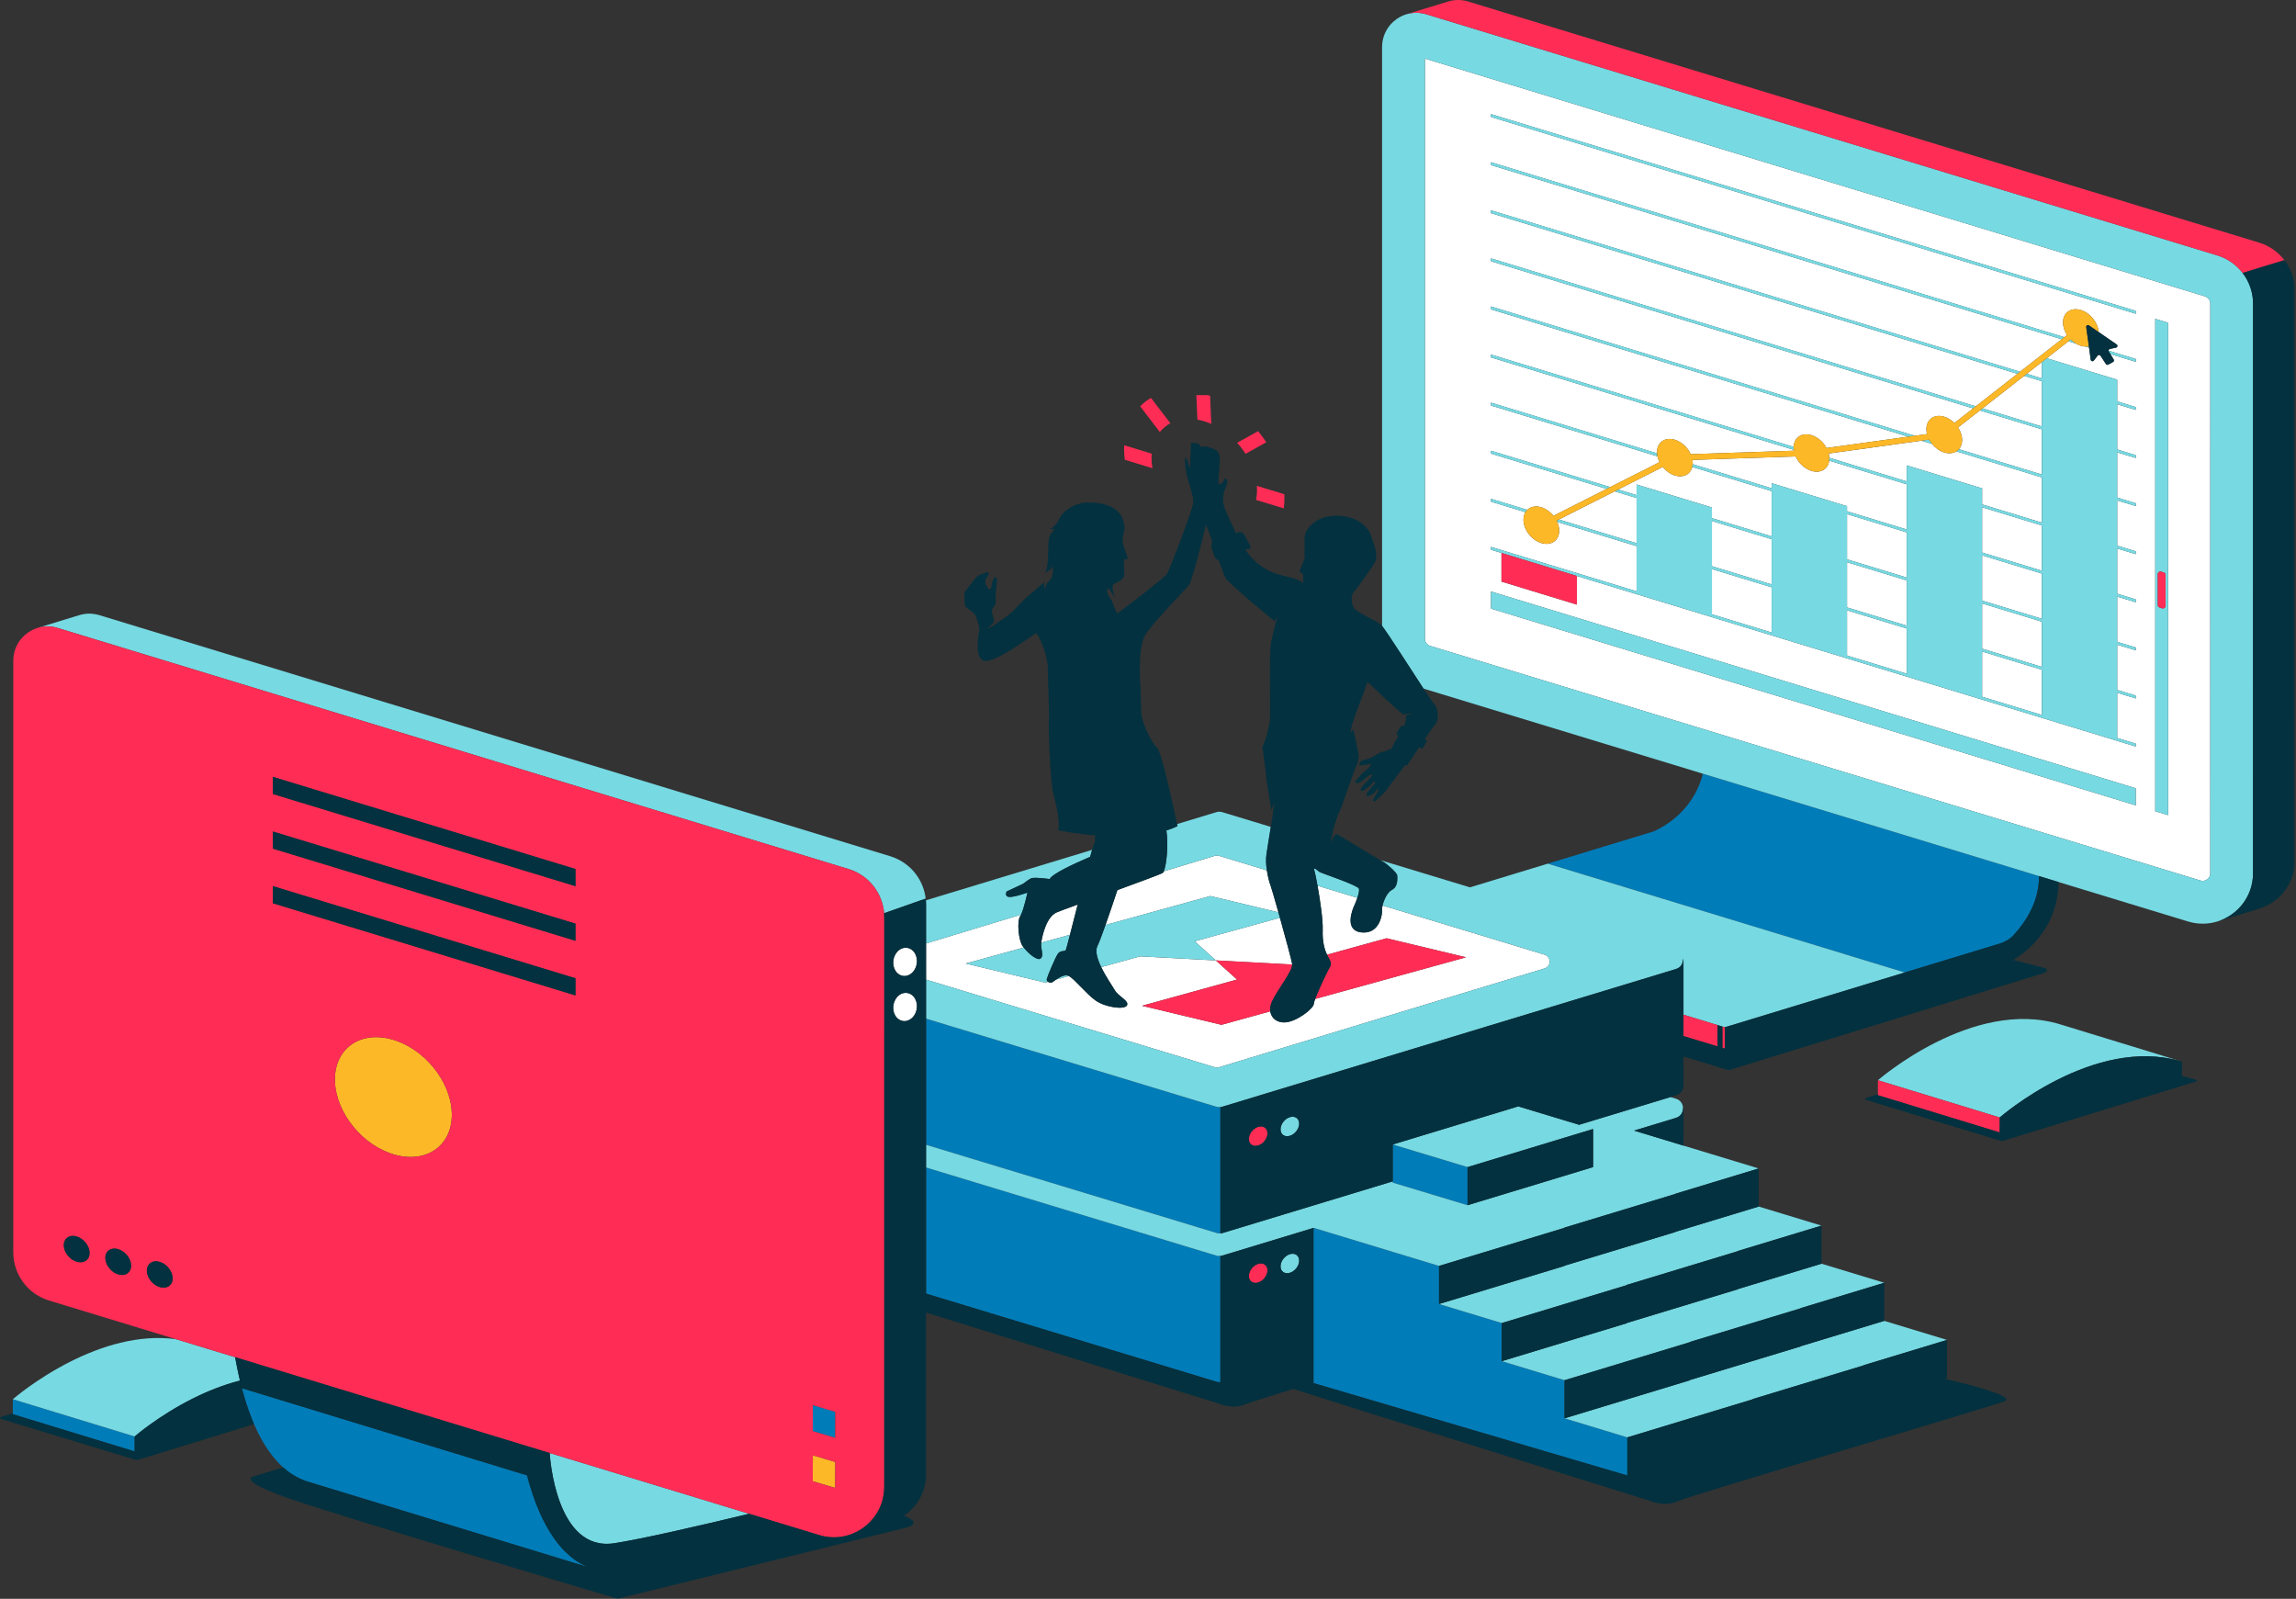 <svg height="720" viewBox="0 0 1034 720" width="1034" xmlns="http://www.w3.org/2000/svg" xmlns:xlink="http://www.w3.org/1999/xlink"><rect x="0" y="0" width="1034" height="720" fill="#333333" stroke="none"/><mask id="a" fill="#fff"><path d="m.793.183h34.695v297.754h-34.695z" fill="#fff" fill-rule="evenodd"/></mask><mask id="b" fill="#fff"><path d="m0 .69h903.767v315.309h-903.767z" fill="#fff" fill-rule="evenodd"/></mask><g fill="none" fill-rule="evenodd" transform="translate(0 -1)"><path d="m758.147 457.945 15.378 4.687z" fill="#007cb9"/><g transform="translate(0 .966)"><path d="m766.455 350.12c-.154.518-.346.992-.518 1.49-.249.723-.489 1.457-.772 2.14-.208.503-.445.968-.67 1.449-.291.624-.573 1.255-.889 1.845-.251.471-.525.906-.79 1.355-.323.546-.64 1.098-.982 1.613-.283.429-.581.828-.875 1.235-.348.483-.693.968-1.053 1.421-.307.386-.621.746-.932 1.111-.364.424-.725.845-1.094 1.24-.32.343-.642.664-.964.986-.232.232-.462.49-.694.711-.14.132-.277.239-.414.368-.323.298-.643.578-.964.856-.368.321-.732.634-1.095.927-.315.256-.627.498-.937.734-.357.273-.707.536-1.053.784-.3.214-.592.418-.88.613-.338.228-.662.443-.982.647-.275.174-.545.344-.805.502-.305.184-.591.353-.874.514-.239.136-.476.271-.697.391-.268.146-.509.273-.747.396-.194.099-.39.2-.564.285-.217.107-.4.194-.58.278-.141.065-.291.136-.408.188-.162.071-.27.119-.383.166-.077.032-.179.076-.231.097-.008.004-.03.013-.038.016-.012.005-.023.009-.035.014-.029.011-.059.022-.086.031-.039.014-.079.027-.123.04l-2.075.632-21.564 6.568-23.637 7.2 80.392 24.502 80.391 24.501 23.193-7.064 19.893-6.059.055-.017c.347-.11 1.121-.379 2.086-.873.969-.496 2.119-1.218 3.2-2.215.138-.147.258-.291.394-.438 8.163-8.799 10.881-17.15 11.468-23.373.115-1.221.133-2.328.115-3.371l-151.365-46.106c-.136.56-.257 1.135-.417 1.67" fill="#007cb9"/><path d="m547.801 565.479-130.754-39.689-.002 56.794 130.925 39.741c.326.098.66.135.996.148.21.008.422.013.634-.002v-56.87c-.604.066-1.213.056-1.799-.122" fill="#007cb9"/><path d="m547.801 498.447-130.752-39.688-.002 56.793 130.923 39.741c.326.098.66.135.996.148.21.007.422.013.634-.002v-56.87c-.604.066-1.213.056-1.799-.122" fill="#007cb9"/><path d="m641.616 537.753.052-.016-.181-.055v.11z" fill="#007cb9"/><path d="m704.591 638.749v-17.158-.001l-28.265-8.579h-.001v-17.158-.001l-28.264-8.58-.001.001v-17.158-.001l-56.529-17.159v.044 17.115 39.783 6.285 6.695l141.326 41.61v-17.158-.001z" fill="#007cb9"/><path d="m642.952 537.347 17.961 5.425v-17.157-.001l-33.705-10.181v16.602.557l15.563 4.7z" fill="#007cb9"/><path d="m5.782 630.153v3.369 2.968.4l27.428 8.385 27.428 8.384v-3.368-.055-1.656-1.657l-27.428-8.385z" fill="#007cb9"/><path d="m236.279 660.114c-.152-.655-.303-1.316-.45-1.989-.013-.056-.026-.109-.038-.165.186.847.374 1.682.567 2.502-.027-.114-.052-.234-.079-.348" fill="#007cb9"/><path d="m234.462 651.265c.108.6.219 1.191.33 1.78-.14-.74-.28-1.481-.415-2.239.027.155.057.304.085.459" fill="#007cb9"/><path d="m234.894 653.596c-.035-.181-.068-.369-.103-.551.053.276.103.562.156.835-.019-.093-.035-.191-.053-.284" fill="#007cb9"/><path d="m235.562 656.888c-.16-.75-.316-1.512-.47-2.286.015.078.032.153.047.23.139.694.28 1.38.423 2.056" fill="#007cb9"/><path d="m263.909 705.355c-1.336-.595-2.722-1.343-4.135-2.278-.039-.026-.079-.053-.118-.079-.302-.202-.604-.413-.908-.631-.061-.044-.121-.088-.182-.133-.293-.214-.586-.437-.881-.668-.058-.046-.116-.09-.174-.137-.327-.26-.654-.529-.982-.811-.02-.017-.04-.034-.06-.051-.712-.613-1.426-1.279-2.14-2.001-.058-.058-.115-.119-.172-.178-.286-.293-.572-.594-.858-.904-.094-.103-.188-.208-.282-.312-.252-.28-.504-.567-.756-.862l-.041-.047c-.091-.106-.181-.214-.271-.322-.25-.299-.499-.607-.748-.921-.098-.123-.196-.243-.293-.369-.284-.364-.566-.741-.848-1.126-.059-.081-.118-.157-.177-.238-.348-.481-.694-.975-1.038-1.488-.031-.046-.061-.094-.092-.14-.303-.453-.605-.919-.905-1.398-.101-.161-.202-.329-.303-.494-.23-.375-.46-.756-.689-1.147-.117-.201-.233-.405-.35-.609-.214-.375-.427-.757-.639-1.146-.118-.218-.236-.436-.354-.658-.216-.407-.431-.824-.644-1.246-.108-.212-.216-.422-.323-.638-.251-.509-.5-1.031-.747-1.561-.067-.141-.133-.276-.199-.419-.312-.677-.621-1.373-.926-2.087-.076-.176-.149-.36-.224-.539-.228-.542-.455-1.09-.679-1.653-.107-.27-.213-.547-.319-.821-.191-.492-.381-.99-.569-1.498-.112-.304-.223-.612-.334-.921-.182-.505-.362-1.019-.54-1.54-.108-.316-.216-.632-.323-.953-.185-.557-.367-1.126-.548-1.7-.095-.298-.19-.591-.284-.895-.23-.749-.457-1.516-.68-2.295-.04-.137-.081-.269-.12-.407-.241-.849-.477-1.723-.709-2.608l-128.42-39.261c.036.136.07.279.106.415.089.334.18.659.27.988.185.674.372 1.339.562 1.993.098.337.196.674.296 1.006.201.675.406 1.335.613 1.986.083.261.165.529.249.787.288.887.581 1.754.878 2.598.061.173.123.338.185.509.241.674.484 1.336.73 1.983.107.28.215.553.323.828.21.537.421 1.066.635 1.584.111.269.222.539.334.803.237.561.477 1.108.718 1.647.084.187.166.38.251.564.323.708.649 1.398.979 2.068.078.16.158.311.237.468.257.515.516 1.021.777 1.512.112.213.226.422.34.631.236.435.474.862.713 1.28.111.195.222.39.334.581.284.484.569.956.856 1.417.061.098.121.2.182.297.354.561.709 1.102 1.066 1.628.074.11.149.213.224.321.283.411.568.814.854 1.203.103.142.207.28.31.418.273.364.546.719.819 1.064.091.115.182.231.273.343.736.913 1.476 1.761 2.217 2.544.049.052.098.101.147.152.323.339.647.666.97.982.072.07.145.14.217.209.326.313.651.616.976.906.043.038.085.078.127.115 1.153 1.021 2.3 1.903 3.429 2.665.018.012.037.025.055.037 2.678 1.798 5.259 2.919 7.599 3.597l.004.006.002.004 126.129 38.472c-.33-.131-.664-.271-1.001-.421z" fill="#007cb9"/><path d="m108.245 622.508c.032.133.067.26.1.393.187.761.379 1.502.573 2.237-.307-1.167-.606-2.369-.898-3.598.076.32.148.653.225.968" fill="#007cb9"/><path d="m108.924 625.165c-.002-.009-.004-.018-.007-.026.003.008.005.018.007.026" fill="#007cb9"/><path d="m105.893 611.216c.032.181.064.359.097.539-.032-.178-.063-.359-.095-.538z" fill="#007cb9"/><path d="m106.781 615.898c.007.035.015.069.022.104-.075-.371-.151-.742-.225-1.119.067.342.135.678.203 1.015" fill="#007cb9"/><path d="m107.284 618.299c.073.334.143.674.217 1.004.064.288.131.561.196.846-.15-.657-.298-1.321-.443-1.995.01.047.02.097.03.145" fill="#007cb9"/><path d="m376.169 635.83h-.001l-10.103-3.004-.038 11.688 10.104 3.004z" fill="#007cb9"/><path d="m758.147 456.979 15.378 4.687z" fill="#fff"/><path d="m831.799 295.233 26.901 8.209v-20.358l-26.901-8.208z" fill="#fff"/><path d="m702.044 233.985 34.979 10.674v-20.358l-9.875-3.013z" fill="#fff"/><path d="m919.538 170.428v-7.354l-6.771 5.288z" fill="#fff"/><path d="m892.636 313.798 26.901 8.208v-20.357l-26.901-8.209z" fill="#fff"/><path d="m770.96 271.673v4.996l26.901 8.209v-20.358l-26.901-8.209z" fill="#fff"/><path d="m868.812 197.995-.591.082.763.232c-.06-.104-.115-.209-.172-.314" fill="#fff"/><path d="m754.274 214.157c-2.113-.646-4.03-2.053-5.465-3.824l-20.061 10.146 8.276 2.525v-4.79l33.937 10.354v4.792l26.901 8.209v-20.357l-35.751-10.909c-.816 3.328-4.011 5.023-7.837 3.854" fill="#fff"/><path d="m831.799 273.579 26.901 8.209v-20.357l-26.901-8.209z" fill="#fff"/><path d="m892.636 248.836 26.901 8.209v-20.358l-26.901-8.208z" fill="#fff"/><path d="m831.799 251.925 26.901 8.208v-20.357l-26.901-8.209z" fill="#fff"/><path d="m815.796 212.084c-3.1-.948-5.786-3.524-7.129-6.504l-46.475 1.567c.079.475.128.951.128 1.425 0 .168-.015.328-.025.491l35.567 10.853v-2.291l33.937 10.354v2.292l26.901 8.209v-20.357l-34.925-10.658c-.488 3.828-3.871 5.875-7.979 4.619" fill="#fff"/><path d="m875.59 203.789c-2.118-.648-4.04-2.061-5.477-3.838l-4.813-1.469-41.754 5.788c.161.635.256 1.276.28 1.915l34.874 10.641v-7.218l33.937 10.354v7.22l26.901 8.209v-20.358l-38.464-11.737c-1.438.902-3.362 1.141-5.484.493" fill="#fff"/><path d="m892.636 270.49 26.901 8.209v-20.358l-26.901-8.208z" fill="#fff"/><path d="m892.828 183.932 26.71 8.15v-20.358l-7.965-2.43z" fill="#fff"/><path d="m881.807 192.538c1.142 1.738 1.828 3.726 1.828 5.665 0 1.702-.532 3.116-1.434 4.14l37.336 11.394v-20.358l-27.903-8.515z" fill="#fff"/><path d="m770.96 255.015 26.901 8.208v-20.357l-26.901-8.208z" fill="#fff"/><path d="m892.636 292.144 26.901 8.209v-20.358l-26.901-8.209z" fill="#fff"/><path d="m976.405 367.118-5.795-1.75v-221.76l5.795 1.751zm-14.558-225.791-290.377-88.608v-1.297l290.377 88.608v.001zm0 21.654-11.427-3.487 1.483 2.442c.234.387.099.893-.299 1.11l-2.159 1.18c-.364.199-.821.084-1.048-.264l-2.428-3.731c-.298-.459-.96-.486-1.294-.054l-1.714 2.209c-.432.557-1.321.321-1.415-.377-.185-1.366-.452-3.34-.74-5.449l-1.485-.453c-.703-.014-1.442-.126-2.209-.361-.764-.233-1.499-.571-2.199-.984l-3.402-1.038-9.758 7.62 31.722 9.678v9.762l8.372 2.555v1.296l-8.372-2.555v20.358l8.372 2.555v1.296l-8.372-2.555v20.358l8.372 2.555v1.297l-8.372-2.555v20.357l8.372 2.555v.001 1.295l-8.372-2.554v20.358l8.372 2.554v1.297l-8.372-2.555v20.358l8.372 2.554v.001 1.296l-8.372-2.555v20.358l8.372 2.555v1.296l-8.372-2.555v20.358l8.372 2.555v1.296l-251.725-76.813v12.892l-33.937-10.355v-12.892l-4.715-1.439v-1.298l65.553 20.004v-4.994-15.363l-35.731-10.903c.564 1.272.888 2.613.888 3.934 0 4.443-3.602 6.944-8.046 5.586-4.443-1.358-8.045-6.062-8.045-10.506 0-1.317.322-2.458.883-3.384l-15.502-4.731v-1.296l16.331 4.983c1.473-1.43 3.759-1.944 6.333-1.158 2.113.646 4.03 2.053 5.465 3.824l23.953-12.114-52.082-15.893v-1.297l53.681 16.381 22.23-11.243c-.429-.844-.751-1.725-.943-2.619l-74.968-22.876v-1.297l74.784 22.82c-.011-.172-.026-.344-.026-.515 0-4.444 3.602-6.945 8.046-5.586 3.099.948 5.785 3.524 7.129 6.504l46.475-1.567c-.023-.135-.043-.271-.06-.407l-136.348-41.606v-1.297l136.295 41.59c.159-4.255 3.688-6.618 8.031-5.291 2.849.872 5.347 3.121 6.776 5.793l36.812-5.107-187.914-57.342v-1.297l190.836 58.233 5.533-.767c-.187-.738-.295-1.483-.295-2.222 0-4.443 3.602-6.944 8.046-5.586 1.698.52 3.272 1.53 4.57 2.825l8.434-6.586-217.124-66.255v-1.296l218.318 66.619 18.745-14.637-237.063-72.339v-1.298l238.257 72.704 18.745-14.638-257.002-78.423v-1.297l258.196 78.788 1.228-.959c-1.142-1.738-1.828-3.726-1.828-5.664 0-4.444 3.602-6.945 8.046-5.586 4.248 1.298 7.719 5.655 8.017 9.919l8.102 5.564c.575.395.399 1.286-.283 1.433l-2.714.583c-.391.084-.631.433-.622.797l12.235 3.733v.001zm0 199.737-290.377-88.608v-7.707l290.377 88.608v.001zm31.121-229.222-351.272-107.077v261.22c0 1.516.974 2.831 2.423 3.272l346.846 105.65c.361.11.7.163 1.036.163 1.417 0 3.381-1.193 3.381-3.435l.009-256.521c0-1.515-.973-2.83-2.423-3.272z" fill="#fff"/><path d="m575.726 410.89c-1.77-6.289-3.303-11.566-3.599-12.284-.419-1.017-1.156-3.646-1.6-6.623l-21.559-6.544c-.612-.186-1.265-.186-1.877 0l-22.972 6.972c-.152.352-.306.591-.459.699-.767.536-10.162 4.009-20.447 7.76-1.783 5.358-3.703 11.038-5.347 15.695l47.178-13.024z" fill="#fff"/><path d="m485.336 407.375c-4.61 1.684-8.123 2.982-9.322 3.479-4.764 1.971-6.572 10.35-7.065 13.472-.012.077-.017.152-.027.229l12.931-3.57c.961-3.717 2.192-8.559 3.483-13.61" fill="#fff"/><path d="m548.379 480.735c.197-.022.396-.029.586-.087l146.648-44.514c1.644-.499 2.373-1.978 2.249-3.385-.107-1.21-.836-2.368-2.249-2.797l-72.979-22.152c-.179.793-.261 1.494-.222 1.993.159 2.078-1.119 11.026-9.322 10.121-8.203-.906-3.675-11.079-3.143-12.198.253-.531.841-1.903 1.333-3.362l-17.933-5.444c1.149 6.393 2.499 15.484 2.324 19.939-.214 5.487.986 9.108 1.935 11.119l26.836-7.408 35.791 8.572-67.938 18.754c-.376 1.025-.608 1.81-.619 2.202-.053 2.077-7.723 8.096-12.943 8.362-3.669.188-6.25-1.919-6.67-4.979l-21.97 6.065-35.791-8.572 42.789-11.812-9.524-8.613 34.083 1.833.277-.076c-.003-.033.006-.075.002-.106-.236-1.622-2.984-11.788-5.517-20.854l-38.368 10.591 9.523 8.613-34.085-1.832-17.549 4.844c2.115 4.385 5.139 8.675 6.04 10.297 1.643 2.957 6.572 4.764 5.586 6.901-.986 2.135-9.693.985-14.129-2.137-4.292-3.02-9.499-9.714-12.065-11.04l-5.739 1.585c-.822.561-1.468 1.073-1.747 1.241-.481.289-1.349.174-1.926-.227l-1.26.348-35.791-8.573 26.121-7.211c-.162-.206-.315-.408-.453-.602-1.971-2.794-2.628-11.337-1.149-13.473.133-.192.269-.45.405-.734l-42.777 12.983v16.266l130.04 39.472c.42.128.857.135 1.29.087" fill="#fff"/><path d="m408.236 447.164c-1.547-.123-3.09.562-4.228 1.871-2.005 2.314-2.329 5.955-.752 8.469.864 1.38 2.219 2.238 3.717 2.354.117.009.235.014.352.014 1.429 0 2.824-.675 3.875-1.884 2.007-2.312 2.331-5.954.754-8.47-.865-1.379-2.219-2.237-3.718-2.354" fill="#fff"/><path d="m408.236 426.85c-1.549-.119-3.091.561-4.228 1.871-2.005 2.314-2.329 5.955-.752 8.468.864 1.38 2.219 2.238 3.717 2.355.117.009.235.014.352.014 1.429 0 2.824-.675 3.875-1.884 2.007-2.313 2.331-5.954.754-8.47-.865-1.379-2.22-2.238-3.718-2.354" fill="#fff"/><path d="m203.475 501.156c-.48-14.364-12.652-29.187-27.188-33.105-14.536-3.909-25.927 4.572-25.446 18.945.481 14.372 12.653 29.197 27.189 33.105 14.536 3.909 25.927-4.564 25.445-18.945" fill="#fcb827"/><g fill="#77d9e2"><path d="m857.833 437.966-80.391-24.501-80.393-24.502-13.346 4.065-21.699 6.608-40.499-12.293c.953.566 1.581.93 1.705.983.746.32 5.966 4.635 6.019 5.967.054 1.331.427 5.007-2.343 6.444-2.105 1.094-3.684 4.552-4.253 7.063l72.98 22.152c1.412.429 2.142 1.587 2.249 2.797.124 1.407-.605 2.886-2.249 3.385l-146.649 44.514c-.19.058-.389.065-.586.087-.432.048-.869.041-1.29-.087l-130.04-39.472v17.583l130.752 39.689c.587.178 1.196.188 1.799.122.274-.031.55-.041.817-.122l204.368-62.034c2.291-.695 3.307-2.756 3.134-4.718.147.463.23.944.228 1.428v23.855l15.379 4.687 2.144.654.458.139c.21.064.428.096.644.096h.001c.218 0 .436-.032.644-.096l63.401-19.31z"/><path d="m995.382 393.289c0 2.242-1.964 3.435-3.381 3.435-.335 0-.674-.054-1.036-.164l-346.846-105.649c-1.449-.442-2.423-1.757-2.423-3.272v-261.221l351.273 107.078c1.449.441 2.423 1.757 2.423 3.272zm3.206-278.229-356.244-108.593c-3.015-.919-6.038-.867-8.787-.066-.821.24-1.616.547-2.381.915 0 .001-.001.001-.001.001-.719.347-1.409.748-2.065 1.2-.016.011-.032.022-.048.033-.96.666-1.844 1.44-2.634 2.306-.034.037-.068.075-.103.113-.506.567-.972 1.171-1.393 1.811-.035.054-.069.109-.103.162-.173.272-.338.549-.494.832-.034.06-.069.12-.101.182-.18.334-.349.675-.503 1.024-.012.026-.021.052-.032.077-.138.316-.263.639-.379.966-.033.091-.065.183-.096.275-.101.302-.193.608-.276.918-.016.063-.036.125-.052.189-.093.367-.172.741-.238 1.12-.015.088-.026.177-.04.264-.048.303-.086.609-.116.918-.01.107-.021.214-.029.321-.03.394-.05.79-.05 1.193v260.708c2.776 3.516 12.56 18.982 18.643 28.199l125.806 38.321 151.365 46.107 8.863 2.699 58.249 17.742c.526.161 1.053.296 1.579.417h.001c.154.035.307.063.461.096h.001c.382.079.762.15 1.143.209.164.026.328.05.492.072.405.054.81.096 1.213.127h.002c.117.01.235.023.351.03h.001c1.07.068 2.13.056 3.176-.027.089-.007.177-.017.265-.026.447-.04.889-.094 1.328-.161h.001c.087-.013.174-.027.261-.041h.001c.499-.082.995-.178 1.485-.293.005-.001.011-.002.018-.004.562-.132 1.117-.285 1.665-.459 8.996-2.86 15.862-11.242 15.862-21.648l.01-256.521c0-5.131-1.733-9.945-4.705-13.816-2.811-3.661-6.73-6.477-11.372-7.892z"/><path d="m927.787 461.321c-19.711-6.033-40.229.263-55.82 8.066-15.59 7.803-26.253 17.115-26.253 17.115l27.428 8.384 27.428 8.385s10.663-9.311 26.254-17.115c15.458-7.737 35.761-13.975 55.318-8.199l-26.927-8.241z"/><path d="m547.091 385.439c.612-.186 1.265-.186 1.876 0l21.56 6.544c-.347-2.326-.515-4.864-.211-7.013.395-2.795 1.292-8.239 1.99-12.561l-21.887-6.643c-.852-.259-1.762-.259-2.615 0l-17.723 5.379c.124.59.193.927.193.927-1.57.765-3.253 1.406-5.007 1.958 1.029 6.36.02 15.679-1.148 18.382z"/><path d="m417.05 424.91 42.776-12.983c1.384-2.883 2.881-9.945 2.881-9.945s-5.915 2.136-8.215 1.971c-2.3-.164-1.15-2.464-1.15-2.464l7.393-3.45s2.3-1.807 3.615-2.464c1.314-.658 8.379.328 8.379.328 1.184-2.368 10.298-6.605 18.213-10.023.327-1.194.623-2.247.878-3.121l-74.847 22.717c.051.619.077 1.243.077 1.871z"/><path d="m593.346 398.91 17.933 5.443c.545-1.615.971-3.337.692-4.148-.533-1.545-16.78-6.925-17.738-7.511-.959-.586-2.984-2.823-2.291-.586.24.776.794 3.409 1.404 6.802"/><path d="m461.023 426.736-26.121 7.21 35.791 8.573 1.26-.348c-.408-.284-.675-.706-.539-1.251.329-1.314 3.943-10.022 5.093-11.501 1.15-1.478 2.958-.821 3.451-1.478.116-.156.843-2.88 1.896-6.955l-12.931 3.569c-.373 3.013 1.305 5.398-.138 7-1.376 1.529-5.594-2.062-7.762-4.819"/><path d="m513.481 430.707 34.085 1.833-9.523-8.613 38.368-10.592c-.231-.827-.46-1.643-.685-2.445l-30.683-7.349-47.177 13.024c-1.596 4.52-2.93 8.077-3.615 9.404-1.187 2.3-.061 5.973 1.681 9.582z"/><path d="m475.626 441.157 5.739-1.584c-.086-.045-.177-.1-.258-.132-1.625-.651-3.889.628-5.481 1.716"/><path d="m580.886 511.519c2.318-.709 4.198-3.163 4.198-5.481s-1.88-3.623-4.198-2.914-4.197 3.163-4.197 5.481 1.879 3.623 4.197 2.914"/><path d="m580.886 564.821c-2.318.709-4.197 3.163-4.197 5.481s1.879 3.623 4.197 2.914 4.198-3.163 4.198-5.481-1.88-3.622-4.198-2.914"/><path d="m848.562 594.857-37.484 11.377v.083l-49.956 15.163v.11l-56.531 17.159 28.265 8.579v.001l.001-.001 56.53-17.158-.18-.056 50.136-15.218-.135-.041 37.62-11.419z"/><path d="m792.031 543.38-37.484 11.377v.083l-49.956 15.163v.11l-56.53 17.159 28.264 8.579v.001h.001l56.531-17.159-.18-.055 50.136-15.219-.136-.041 37.62-11.419z"/><path d="m704.592 621.59 56.53-17.159-.18-.055 50.136-15.218-.135-.041 37.619-11.419-28.265-8.579-37.484 11.377v.083l-49.956 15.163v.11l-56.531 17.158 28.265 8.58z"/><path d="m641.616 537.753-.129.039v-.11l.181.055zm6.445 32.361 56.53-17.159-.18-.055 50.136-15.218-.135-.041 37.619-11.419-33.884-10.284-22.259-6.756 18.896-5.736c2.291-.695 3.308-2.756 3.134-4.718-.149-1.686-1.166-3.301-3.134-3.898l-2.501-.76-41.13 12.485-27.416-8.281-56.529 17.159 33.705 10.181v.001l.001-.001 56.53-17.159v6.089 11.07l-1.328.403-50.138 15.218-5.065 1.538-17.962-5.426-.181-.054-15.562-4.701v-.556l-76.622 23.258c-.529.16-1.076.186-1.62.147-.336-.012-.67-.049-.996-.147l-130.924-39.741v10.238l130.755 39.689c.586.178 1.195.188 1.798.121.274-.031.551-.04.817-.121l41.115-12.48v-.045l56.529 17.159v.001z"/><path d="m234.947 653.88c.047.244.097.481.145.722.015.078.032.153.047.23-.082-.41-.165-.82-.245-1.236.018.093.034.191.053.284"/><path d="m235.791 657.96c.013.056.025.109.038.166-.085-.389-.17-.781-.254-1.175.072.337.144.676.216 1.009"/><path d="m234.376 650.806c.028.156.057.305.085.459-.047-.264-.096-.524-.143-.792.019.111.038.223.058.333"/><path d="m236.358 660.462c.027.114.055.225.082.338-.055-.227-.107-.457-.161-.686.027.115.052.234.079.348"/><path d="m247.549 654.364c.106 1.822 2.877 44.714 29.129 40.633 12.535-1.948 37.58-7.698 60.703-13.27z"/><path d="m252.22 696.263h.001c-.09-.106-.181-.213-.272-.322.09.108.181.216.271.322"/><path d="m107.882 620.963c-.128-.549-.257-1.098-.382-1.66-.073-.33-.144-.67-.217-1.004-.17-.789-.338-1.588-.503-2.402-.067-.337-.136-.673-.202-1.015-.044-.22-.087-.44-.13-.663-.076-.397-.151-.799-.226-1.202-.078-.419-.156-.838-.232-1.263-.032-.18-.065-.358-.097-.539l-26.637-8.114c-16.953-2.299-33.889 3.264-47.221 9.937-15.591 7.803-26.254 17.115-26.254 17.115l27.428 8.385 27.428 8.384s10.663-9.311 26.254-17.114c6.366-3.187 13.555-6.116 21.175-8.06-.044-.184-.087-.373-.131-.558-.018-.076-.035-.152-.053-.227"/><path d="m25.906 282.8 356.243 108.592c8.967 2.734 15.266 10.668 16.003 19.891l18.724-6.593v-.001c-.454-3.864-1.884-7.476-4.073-10.542-.009-.012-.016-.024-.025-.036-.256-.358-.529-.703-.806-1.045-.084-.104-.165-.21-.251-.313-.245-.292-.502-.574-.762-.853-.132-.143-.263-.287-.4-.426-.24-.245-.488-.483-.739-.718-.172-.161-.346-.319-.523-.475-.237-.209-.48-.412-.727-.611-.207-.167-.419-.329-.633-.49-.235-.176-.473-.35-.715-.518-.243-.167-.492-.326-.742-.484-.231-.147-.461-.294-.699-.433-.281-.164-.572-.316-.862-.469-.221-.116-.438-.237-.664-.346-.341-.166-.692-.315-1.043-.463-.188-.08-.37-.167-.56-.242-.548-.215-1.105-.412-1.674-.586-.002 0-.004-.001-.005-.002l-118.748-36.197-237.495-72.395c-1.186-.361-2.373-.572-3.544-.646-1.923-.122-3.803.122-5.564.678l-18.501 5.657c2.749-.802 5.771-.853 8.785.066"/><path d="m671.47 266.402v7.707l290.377 88.608v-7.706l-.001-.001z"/><path d="m971.738 258.632c0-.818.79-1.405 1.573-1.168l1.098.331c.516.156.868.63.868 1.169v13.84c0 .819-.79 1.405-1.574 1.169l-1.097-.332c-.515-.155-.868-.63-.868-1.168zm-1.128 106.736 5.795 1.75v-221.759l-5.795-1.75z"/><path d="m687.802 229.639-16.332-4.983v1.296l15.503 4.731c.235-.388.513-.737.829-1.044"/><path d="m725.151 219.382-53.681-16.381v1.297l52.082 15.893z"/><path d="m746.254 204.167-74.784-22.82v1.297l74.969 22.876c-.097-.45-.158-.901-.185-1.353"/><path d="m807.75 201.578c0-.101.012-.195.016-.295l-136.296-41.59v1.297l136.348 41.606c-.04-.34-.068-.679-.068-1.018"/><path d="m865.3 198.482 4.813 1.469c-.42-.52-.8-1.068-1.129-1.641l-.763-.233z"/><path d="m862.306 196.272-190.836-58.233v1.296l187.915 57.342z"/><path d="m889.788 183.004-218.318-66.62v1.297l217.124 66.255z"/><path d="m892.636 313.798v-20.358l26.901 8.209v20.357zm-60.838-18.565v-20.357l26.901 8.208v20.358zm-60.838-18.565v-4.995-15.362l26.901 8.209v20.357zm0-42.011 26.901 8.208v20.358l-26.901-8.209zm60.838 18.564 26.901 8.209v20.358l-26.901-8.209zm0-21.654 26.901 8.209v20.357l-26.901-8.208zm60.838 40.219 26.901 8.209v20.358l-26.901-8.209zm0-21.654 26.901 8.208v20.358l-26.901-8.209zm0-21.654 26.901 8.208v20.358l-26.901-8.209zm60.838-47.695v-9.761l-31.721-9.679-2.216 1.73v7.354l-6.771-2.066-1.193.932 7.964 2.431v20.358l-26.71-8.151-1.193.932 27.903 8.515v20.358l-37.336-11.394c-.329.373-.709.689-1.128.953l38.464 11.737v20.358l-26.901-8.209v-7.219l-33.937-10.354v7.217l-34.874-10.641c.004.104.016.209.016.313 0 .335-.027.655-.067.968l34.925 10.657v20.358l-26.901-8.209v-2.293l-33.937-10.354v2.291l-35.567-10.853c-.027.434-.087.849-.183 1.24l35.75 10.91v20.357l-26.901-8.209v-4.792l-33.937-10.354v4.79l-8.276-2.525-1.599.809 9.875 3.013v20.357l-34.98-10.673-1.017.514c.093.183.183.366.265.553l35.732 10.903v15.364 4.994l-65.554-20.004v1.297l4.715 1.439 33.937 10.356 251.726 76.813v-1.296-.001l-8.373-2.555v-20.357l8.373 2.555v-1.297l-8.373-2.555v-20.358l8.373 2.555v-1.296l-8.373-2.555v-20.358l8.373 2.555v-1.296-.001l-8.373-2.554v-20.358l8.373 2.555v-1.296-.001l-8.373-2.554v-20.358l8.373 2.555v-1.296-.001l-8.373-2.555v-20.357l8.373 2.555v-1.297l-8.373-2.554v-20.359l8.373 2.555v-1.296z"/><path d="m909.727 167.434-238.257-72.704v1.297l237.063 72.339z"/><path d="m949.612 157.951c.003.133.034.268.11.393l.699 1.15 11.427 3.487v-1.296l-.001-.001z"/><path d="m939.321 156.107 1.485.453c-.026-.19-.052-.382-.078-.574-.447.089-.917.131-1.407.121"/><path d="m929.666 151.864-258.196-78.788v1.297l257.002 78.423z"/><path d="m931.511 153.724 3.401 1.038c-.857-.506-1.657-1.128-2.372-1.842z"/><path d="m671.47 51.422v1.297l290.377 88.608v-1.297h-.001z"/></g><path d="m366.065 655.398-.039 11.688 10.104 3.003.039-11.687h-.001z" fill="#fcb827"/><path d="m937.112 139.654c-4.444-1.358-8.046 1.143-8.046 5.586 0 1.938.686 3.926 1.828 5.664l-1.228.959-1.194.933-18.745 14.638-1.194.932-18.745 14.638-1.194.932-8.434 6.586c-1.298-1.296-2.872-2.306-4.57-2.826-4.444-1.358-8.046 1.143-8.046 5.586 0 .74.108 1.485.295 2.222l-5.533.768-2.922.405-36.812 5.107c-1.429-2.672-3.927-4.921-6.776-5.793-4.343-1.327-7.872 1.037-8.031 5.291-.004.1-.015.194-.015.295 0 .339.028.679.068 1.018.017.136.037.272.06.408l-46.475 1.566c-1.344-2.979-4.03-5.556-7.129-6.503-4.444-1.359-8.046 1.142-8.046 5.586 0 .17.015.343.026.515.027.451.087.903.184 1.353.192.893.514 1.775.943 2.619l-22.23 11.243-1.599.809-23.953 12.113c-1.435-1.771-3.352-3.177-5.465-3.823-2.574-.787-4.86-.273-6.333 1.157-.315.308-.593.656-.829 1.044-.561.927-.883 2.067-.883 3.385 0 4.443 3.602 9.147 8.045 10.505 4.444 1.359 8.046-1.142 8.046-5.585 0-1.321-.324-2.663-.888-3.935-.083-.187-.173-.37-.265-.553l1.017-.514 25.104-12.697 1.6-.809 20.06-10.146c1.436 1.771 3.353 3.178 5.466 3.824 3.825 1.169 7.021-.526 7.837-3.855.096-.391.156-.806.183-1.24.01-.163.026-.323.026-.491 0-.474-.05-.95-.128-1.425l46.475-1.567c1.343 2.98 4.029 5.556 7.129 6.504 4.108 1.256 7.491-.791 7.979-4.618.04-.312.066-.633.066-.968 0-.104-.011-.209-.015-.313-.024-.639-.119-1.28-.28-1.915l41.754-5.787 2.921-.405.591-.082c.057.105.112.21.172.314.329.574.709 1.122 1.129 1.641 1.437 1.778 3.358 3.19 5.477 3.838 2.122.649 4.045.409 5.483-.493.42-.264.8-.58 1.128-.953.902-1.024 1.434-2.438 1.434-4.14 0-1.939-.686-3.926-1.828-5.665l9.827-7.674 1.194-.932 18.745-14.638 1.193-.932 6.772-5.288 2.215-1.73 9.758-7.62 1.03-.803c.715.713 1.514 1.336 2.372 1.841.699.413 1.435.751 2.199.984.767.235 1.506.347 2.209.362.49.009.96-.033 1.407-.121-.438-3.205-.911-6.62-1.207-8.649-.101-.686.665-1.159 1.237-.766l4.371 3.002c-.298-4.264-3.769-8.62-8.017-9.919" fill="#fcb827"/><g fill="#ff2d55"><path d="m758.147 466.604 15.378 4.687v-4.781-4.844l-15.378-4.687z"/><path d="m775.67 462.319v4.191 5.434l.458.141c.104.031.211.055.319.07.108.017.215.025.324.025h.001v-5.719-3.907c-.216 0-.434-.031-.644-.095z"/><path d="m993.768 415.921c.089-.007.177-.017.266-.025-.089.008-.177.018-.266.025"/><path d="m995.363 415.734c.063-.01.125-.02.188-.029-.063.01-.126.02-.188.029z"/><path d="m995.624 415.693c-.024.004-.049.007-.073.011.024-.004.049-.007.073-.011z"/><path d="m990.24 415.919c.117.009.235.022.352.03h.001c-.118-.008-.237-.021-.355-.03z"/><path d="m987.389 415.51c-.002 0-.005-.001-.008-.001.003 0 .007.001.009.001z"/><path d="m986.928 415.414c.151.035.302.063.453.095-.151-.032-.302-.06-.454-.095z"/><path d="m1030.88 120.482c.035.067.073.132.107.199-.035-.067-.072-.132-.107-.199"/><path d="m1030.208 119.292c.045.074.091.147.136.223-.045-.076-.091-.149-.136-.223"/><path d="m1029.487 118.172c.047.069.095.138.142.208-.047-.07-.095-.139-.142-.208"/><path d="m1029.629 118.38c.201.299.393.603.579.911-.186-.308-.379-.612-.579-.911"/><path d="m1009.959 122.952 18.809-5.768c-2.807-3.655-6.721-6.466-11.357-7.88l-356.244-108.592c-3.132-.955-6.274-.862-9.107.032l-18.504 5.657c2.749-.802 5.772-.853 8.788.066l356.243 108.592c4.643 1.415 8.561 4.232 11.372 7.893"/><path d="m1030.987 120.68c.202.394.394.792.573 1.198-.179-.406-.371-.804-.573-1.198"/><path d="m1030.344 119.514c.187.317.364.641.536.967-.172-.326-.349-.649-.536-.967"/><path d="m1028.837 117.274c.225.294.44.594.65.899-.21-.305-.426-.605-.65-.899"/><path d="m1028.772 117.183-.003.001c.023.03.045.06.068.089-.023-.029-.042-.061-.065-.09"/><path d="m1017.325 409.272-18.532 5.666 18.532-5.666c3.717-1.126 7.07-3.205 9.755-5.967-2.685 2.762-6.039 4.841-9.755 5.967"/><path d="m1033.479 387.534c0 2.63-.439 5.13-1.239 7.444.8-2.314 1.239-4.814 1.239-7.444"/><path d="m1031.573 396.679c-.488 1.109-1.062 2.168-1.713 3.17.651-1.002 1.225-2.061 1.713-3.17"/><path d="m1028.207 402.056c-.361.431-.737.847-1.127 1.249.39-.402.766-.818 1.127-1.249"/><path d="m1029.86 399.849c-.502.774-1.063 1.503-1.653 2.207.59-.704 1.15-1.433 1.653-2.207"/><path d="m845.714 486.502v3.369 2.968.4l27.428 8.385 27.428 8.384v-3.368-.054-1.657-1.657l-27.428-8.385z"/><path d="m514.302 452.964 35.791 8.572 21.97-6.065c-.178-1.293.023-2.754.704-4.289 2.265-5.112 9.419-13.863 9.16-16.886l-.276.076-34.083-1.833 9.523 8.613z"/><path d="m592.294 449.886 67.938-18.754-35.791-8.573-26.836 7.409c.231.487.446.883.623 1.185.905 1.545 1.598 2.877.692 4.315-.734 1.167-5.01 10.012-6.626 14.418"/><path d="m566.618 507.487c-2.318.708-4.198 3.162-4.198 5.48 0 2.319 1.88 3.624 4.198 2.915s4.197-3.163 4.197-5.481-1.879-3.623-4.197-2.914"/><path d="m566.618 569.184c-2.318.708-4.198 3.162-4.198 5.48 0 2.319 1.88 3.624 4.198 2.915s4.197-3.163 4.197-5.481-1.879-3.623-4.197-2.914"/><path d="m259.16 399.086-136.278-41.494v-7.707l136.276 41.494.002.001zm0 24.601-136.278-41.495v-7.707l136.276 41.496h.002zm0 24.601-136.278-41.495v-7.707l136.276 41.495.002.001zm-81.13 71.814c-14.536-3.909-26.708-18.733-27.189-33.106-.481-14.372 10.91-22.854 25.446-18.945 14.537 3.918 26.708 18.742 27.188 33.105.482 14.382-10.909 22.854-25.445 18.946zm-105.897 59.607c-3.205-.862-5.889-4.13-5.995-7.299s2.406-5.039 5.61-4.177c3.205.864 5.889 4.132 5.995 7.299.106 3.171-2.406 5.038-5.61 4.177zm-18.702-5.718c-3.205-.862-5.889-4.13-5.995-7.299s2.405-5.039 5.61-4.177c3.205.864 5.889 4.132 5.995 7.299.106 3.171-2.406 5.039-5.61 4.177zm-18.703-5.718c-3.204-.862-5.888-4.13-5.994-7.299s2.405-5.038 5.61-4.177c3.205.864 5.889 4.132 5.994 7.299.107 3.171-2.405 5.039-5.61 4.177zm331.337 87.125 10.103 3.004h.001l-.038 11.687-10.104-3.003zm0-22.572 10.103 3.004h.001l-.038 11.688-10.104-3.004zm-7.242 55.433 10.088 3.073c.526.16 1.053.295 1.579.415.154.036.309.065.463.097.382.079.763.15 1.143.209.164.025.328.05.492.072.405.054.81.096 1.213.127.118.01.236.022.355.03 1.069.068 2.129.056 3.175-.027.089-.007.177-.018.266-.025.446-.041.888-.095 1.328-.163.087-.012.174-.026.262-.04.499-.082.994-.177 1.484-.293.006-.002.012-.002.019-.003.563-.133 1.118-.286 1.667-.46 8.995-2.861 15.861-11.243 15.861-21.648l.008-256.521c0-.611-.025-1.217-.073-1.818-.738-9.223-7.037-17.157-16.004-19.891l-356.243-108.592c-3.014-.919-6.036-.868-8.785-.067-.001.001-.002.001-.002.001-1.594.465-3.094 1.184-4.447 2.116-.001 0-.001 0-.001 0-.015.011-.031.022-.046.032 0 0 0 .001-.001.001-.96.666-1.843 1.439-2.633 2.305 0 0-.001.001-.001.001-.034.038-.068.075-.102.112l-.001.002c-.506.566-.972 1.17-1.392 1.809-.001.001-.001.001-.001.002-.035.053-.068.107-.102.16-.001.001-.001.002-.002.003-.172.27-.336.546-.492.827 0 .002-.001.002-.002.003-.033.061-.068.12-.1.181-.001.001-.001.001-.001.002-.179.334-.348.674-.502 1.024-.001 0-.001 0-.001.001-.01.022-.018.045-.028.067-.001.003-.002.006-.003.008-.138.316-.263.638-.379.965-.001.001-.001.002-.002.003-.032.09-.062.18-.093.27l-.001.004c-.101.301-.193.606-.275.916-.001.003-.002.006-.003.009-.016.059-.034.118-.049.177l-.001.003c-.093.368-.172.742-.238 1.121v.002c-.015.085-.026.172-.039.258-.001.001-.001.003-.001.005-.048.302-.086.608-.116.917v.003c-.01.105-.021.21-.029.315v.003c-.03.393-.05.79-.05 1.193v266.418c0 9.986 6.528 18.799 16.081 21.709l57.19 17.42 26.637 8.114.003.001 128.396 39.109 13.257 4.038 89.832 27.364z"/><path d="m676.185 249.046v12.893l33.937 10.354v-12.892z"/><path d="m974.409 257.795-1.098-.332c-.783-.236-1.573.351-1.573 1.169v13.841c0 .538.353 1.012.868 1.168l1.097.332c.784.236 1.574-.35 1.574-1.169v-13.841c0-.538-.352-1.012-.868-1.168"/><path d="m566.103 220.776c0 1.545-.152 3.008-.434 4.384l12.483 3.809c.184-1.422.29-2.892.29-4.421 0-.651-.019-1.304-.053-1.958l-12.371-3.774c.052.654.085 1.308.085 1.96"/><path d="m519.014 210.889c-.281-1.546-.433-3.099-.433-4.641 0-.655.034-1.291.086-1.917l-12.372-3.774c-.034.63-.053 1.269-.053 1.918 0 1.531.107 3.069.292 4.606z"/><path d="m542.343 189.751c1.071.328 2.124.727 3.157 1.181l-.528-12.611c-.327-.123-.654-.249-.984-.364h-5.207l.463 11.054c1.015.178 2.048.419 3.099.74"/><path d="m570.284 199.199c-1.133-1.729-2.365-3.405-3.688-5.01l-9.464 5.254c1.402 1.546 2.675 3.207 3.793 4.951z"/><path d="m527.077 190.641-8.732-11.426c-1.791 1.048-3.426 2.316-4.871 3.795l8.853 11.585c1.304-1.636 2.906-2.97 4.75-3.954"/></g><g fill="#03313f"><path d="m35.408 12.124c-.012-.142-.037-.281-.051-.422-.05-.484-.103-.967-.183-1.443-.02-.12-.051-.237-.074-.356-.091-.496-.189-.99-.313-1.475-.021-.08-.048-.157-.069-.237-.139-.523-.29-1.041-.466-1.549-.014-.042-.032-.083-.047-.125-.191-.543-.399-1.08-.63-1.605-.005-.011-.011-.022-.016-.034-.74-1.674-1.676-3.251-2.787-4.695l-18.813 5.769c2.972 3.871 4.705 8.685 4.705 13.817l-.009 256.52c0 10.406-6.867 18.788-15.862 21.648l18.532-5.666c9.139-2.77 16.153-11.218 16.154-21.737l.004-128.261.005-128.26c0-.029-.004-.056-.004-.085-.002-.606-.026-1.208-.076-1.804" mask="url(#a)" transform="translate(998 117)"/><path d="m997.123 415.398.004-.001c-.006.001-.012.002-.018.003.005-.001.01-.001.014-.002"/><path d="m989.026 415.791c-.164-.022-.328-.046-.492-.072.145.023.289.046.434.066.019.003.038.004.058.006"/><path d="m989.12 486.291-3.554-.92-2.923-.757v-3.135-2.063-.663-.643-.019c-.167-.051-.334-.085-.501-.134-19.557-5.775-39.86.462-55.318 8.2-15.591 7.803-26.254 17.114-26.254 17.114v1.658 1.657.054 3.368l-27.428-8.384-27.428-8.385v-.4l-2.248.684-3.344 1.018s-.144.126-.181.292c-.037.165.034.371.464.531.431.161 15.718 4.807 30.897 9.412 15.179 4.606 30.252 9.172 30.252 9.172l-.001-.001h.001v.001c6.542-2.025 28.239-8.687 48.362-14.866 20.124-6.18 38.673-11.876 38.921-11.968.43-.161.501-.366.464-.532-.036-.166-.181-.291-.181-.291"/><path d="m566.618 165.184c2.318-.709 4.197.596 4.197 2.914s-1.879 4.772-4.197 5.481-4.198-.596-4.198-2.915c0-2.318 1.88-4.772 4.198-5.48m14.269-4.363c2.318-.708 4.197.596 4.197 2.914 0 2.319-1.879 4.772-4.197 5.481s-4.198-.596-4.198-2.914 1.88-4.772 4.198-5.481m-169.687-127.147c-1.051 1.209-2.446 1.884-3.875 1.884-.117 0-.235-.005-.352-.014-1.498-.117-2.854-.975-3.717-2.355-1.577-2.513-1.253-6.154.752-8.468 1.136-1.31 2.679-1.99 4.228-1.871 1.497.116 2.853.975 3.718 2.354 1.577 2.516 1.253 6.157-.754 8.47m0 20.314c-1.051 1.209-2.446 1.883-3.875 1.883-.117 0-.235-.004-.352-.014-1.498-.116-2.854-.974-3.717-2.354-1.577-2.514-1.253-6.155.752-8.468 1.138-1.31 2.68-1.994 4.228-1.872 1.499.117 2.853.975 3.718 2.354 1.577 2.517 1.253 6.158-.754 8.471m-174.842 202.473c-.193-.819-.381-1.654-.567-2.502-.072-.332-.144-.671-.216-1.008.084.394.169.786.254 1.174.147.672.298 1.334.45 1.989.054.229.107.458.161.685-.027-.113-.055-.223-.082-.338m-1.411-6.581c-.053-.273-.103-.559-.155-.835.034.182.067.37.102.551.079.412.161.816.242 1.222-.014-.073-.03-.143-.044-.216-.048-.241-.098-.479-.145-.722m-.629-3.407c.046.26.093.514.14.772-.026-.148-.055-.29-.082-.439-.02-.111-.038-.223-.058-.333m-125.974-27.573c-.033-.132-.067-.259-.1-.392-.076-.315-.148-.649-.224-.968.292 1.229.591 2.431.898 3.598-.194-.736-.386-1.476-.574-2.238m767.44-1.988 1.044-.317v-17.16l-37.62 11.419.136.041-50.137 15.219.181.055-56.53 17.159h-.001v17.158l-141.326-41.609v-6.695-6.286-39.782-17.115l-41.115 12.48c-.266.081-.543.091-.817.122v56.87c-.211.015-.423.01-.633.002-.336-.013-.67-.05-.996-.148l-130.926-39.741.002-56.794.001-10.237.002-56.794v-17.584l.001-16.265v-17.563c0-.629-.026-1.253-.077-1.871-.022-.265-.065-.523-.096-.786l-18.724 6.593c.048.601.073 1.208.073 1.818l-.008 256.521c0 10.406-6.866 18.787-15.861 21.648-.549.175-1.104.327-1.667.46-.007.001-.013.002-.019.004-.489.115-.985.211-1.484.293-.088.013-.175.027-.262.04-.44.067-.882.121-1.328.162-.089.008-.177.018-.266.025-1.045.083-2.106.095-3.175.028-.119-.008-.237-.021-.355-.031-.403-.031-.807-.073-1.213-.127-.164-.022-.328-.046-.492-.072-.38-.058-.761-.13-1.143-.209-.154-.032-.309-.06-.463-.096-.526-.121-1.053-.255-1.579-.416l-10.088-3.073-21.442-6.531c-23.123 5.572-48.168 11.321-60.703 13.27-26.252 4.081-29.023-38.811-29.129-40.633l-13.257-4.038-128.396-39.11c.031.179.062.361.094.538.076.425.154.845.232 1.263.075.403.15.806.226 1.203.043.222.086.443.13.663.074.376.149.747.224 1.118-.007-.035-.014-.068-.021-.104.164.814.332 1.613.503 2.402-.011-.048-.02-.097-.031-.145.146.674.294 1.339.444 1.995-.065-.284-.133-.558-.197-.845.125.562.254 1.11.382 1.659.018.075.035.152.053.227.044.185.087.374.131.558-7.619 1.944-14.808 4.874-21.175 8.06-15.59 7.803-26.253 17.115-26.253 17.115v1.657 1.657.054 3.369l-27.428-8.385-27.428-8.385v-.4l-2.248.685-3.344 1.018s-.145.125-.19.291c-.028.165.043.371.473.532.43.16 15.717 4.806 30.897 9.412 15.179 4.606 30.251 9.171 30.251 9.171v-.001.001c6.543-2.025 28.24-8.687 48.363-14.866 1.489-.458 2.967-.911 4.431-1.361.136.312.272.615.409.919-.241-.538-.481-1.086-.718-1.646-.112-.264-.223-.534-.334-.803-.214-.518-.425-1.047-.635-1.584-.108-.275-.216-.548-.323-.828-.246-.647-.489-1.309-.73-1.983-.062-.171-.124-.336-.185-.509-.297-.844-.59-1.712-.878-2.598-.084-.258-.166-.526-.249-.787-.207-.651-.412-1.311-.613-1.986-.1-.332-.198-.669-.296-1.007-.19-.653-.377-1.318-.562-1.992-.09-.329-.181-.655-.27-.988-.036-.136-.07-.279-.106-.416l128.42 39.262c.233.885.468 1.758.709 2.608.039.138.08.27.12.407.223.779.45 1.546.68 2.295.094.303.189.596.284.895.181.574.363 1.143.548 1.699.107.322.215.638.323.954.178.521.358 1.035.54 1.54.111.309.222.617.334.921.188.508.378 1.005.569 1.498.106.274.212.551.319.821.224.563.451 1.111.679 1.653.075.178.148.363.224.539.305.714.614 1.409.926 2.087.066.143.132.278.199.419.247.53.496 1.052.747 1.561.107.216.215.425.323.638.213.422.428.839.644 1.246.118.222.236.44.355.658.211.389.424.771.638 1.146.117.204.233.408.35.609.229.391.459.772.689 1.147.101.165.202.333.303.494.3.479.602.945.905 1.398.031.046.061.094.092.14.344.513.691 1.007 1.038 1.488.059.081.118.157.177.238.282.385.564.762.848 1.126.097.126.195.246.293.369.249.314.498.622.748.921.09.109.181.216.272.322h-.001l.041.047c.252.295.504.582.756.862.094.104.188.209.282.312.286.31.572.611.858.904.057.059.114.12.172.178.714.722 1.428 1.388 2.14 2.001l.06.051c.328.282.655.551.982.811.058.047.116.091.174.137.295.231.588.454.881.668.061.045.121.089.182.133.304.218.606.429.908.63.039.027.079.054.118.08 1.413.935 2.799 1.683 4.135 2.278h.001c.337.15.671.29 1.001.421l-126.129-38.472-.002-.004-.004-.006c-2.34-.678-4.921-1.799-7.599-3.597-.018-.012-.037-.025-.055-.037-1.129-.762-2.276-1.644-3.429-2.665-.042-.038-.084-.077-.127-.115-.325-.29-.65-.593-.976-.906.305.293.609.576.914.85l-12.975 3.966s-8.699 1.411 14.38 9.596 149.197 45.613 149.197 45.613l128.023-31.524s11.236-1.983.969-5.849c5.919-4.025 9.943-10.796 9.944-18.758l.002-72.76c60.025 18.706 131.424 40.858 131.424 40.858s6.719 3.079 12.64.355c1.094-.503 9.083-3.032 21.385-6.825 17.834 5.904 160.215 50.293 160.215 50.293s6.719 3.08 12.64.356 145.89-44.011 148.061-45.314c1.762-1.057-2.304-4.001-27.625-9.919" mask="url(#b)" transform="translate(0 404)"/><path d="m754.784 503.445-18.896 5.736 22.259 6.756v-15.782c.002-.484-.082-.965-.229-1.428.174 1.962-.843 4.023-3.134 4.718"/><path d="m566.618 507.487c2.318-.709 4.197.596 4.197 2.914s-1.879 4.772-4.197 5.481-4.198-.596-4.198-2.915c0-2.318 1.88-4.772 4.198-5.48m14.269-4.363c2.318-.708 4.197.596 4.197 2.914 0 2.319-1.879 4.772-4.197 5.481s-4.198-.595-4.198-2.914c0-2.318 1.88-4.772 4.198-5.481m-31.288-4.555v56.87c-.211.018-.423.01-.633.002.544.038 1.091.013 1.62-.148l76.622-23.258v-16.602l56.529-17.159 27.416 8.281 41.13-12.485 2.671-.811c2.137-.648 3.199-2.489 3.193-4.325v-13.121c12.43 3.771 20.352 6.173 20.352 6.173l-.002-.002.002.001.001.001c16.415-5.082 51.629-15.92 82.894-25.545 31.266-9.627 58.583-18.041 59.205-18.273 1.08-.403 1.257-.919 1.165-1.334-.093-.416-.455-.731-.455-.731l-8.915-2.307-5.65-1.462c2.419-1.457 6.192-4.089 9.855-8.154 5.262-5.839 10.248-14.601 10.501-26.924l-8.863-2.7c.018 1.043 0 2.15-.115 3.37-.587 6.224-3.305 14.575-11.468 23.373-.136.147-.256.292-.394.439-1.081.997-2.231 1.719-3.2 2.215-.965.493-1.739.763-2.087.873l-.054.016-19.893 6.06-23.193 7.064-17.016 5.182-63.4 19.311c-.209.064-.427.095-.644.095h-.001v3.907 5.719h-.002c-.108 0-.215-.008-.323-.025-.108-.015-.215-.039-.319-.07l-.458-.14v-5.435-4.191l-2.145-.654v.001 4.844 4.781l-15.378-4.687v-9.625-.001-23.854c.002-.485-.082-.966-.229-1.429.174 1.962-.843 4.023-3.134 4.719l-204.368 62.033c-.266.082-.543.091-.817.122"/><path d="m782.813 563.42-50.136 15.219.18.054-56.53 17.16h-.001v17.158l56.531-17.159v-.11l49.956-15.163v-.082l37.484-11.378v-17.159l-37.619 11.419z"/><path d="m704.591 621.591v17.158l56.531-17.158v-.001-.11l49.956-15.163v-.082l37.484-11.378v-17.159l-37.619 11.419.135.041-50.136 15.219.18.054-56.53 17.16z"/><path d="m648.06 570.114v17.158l56.531-17.158v-.001-.11l49.956-15.163v-.082l37.484-11.378v-17.159l-37.619 11.419.135.041-50.136 15.219.18.054-56.53 17.16z"/><path d="m717.444 525.614v-11.07-6.089l-56.53 17.159h-.001v17.158l5.065-1.537 50.137-15.218z"/><path d="m125.256 658.631c-.741-.784-1.481-1.632-2.218-2.544.737.913 1.477 1.76 2.218 2.544"/><path d="m6.508 293.557c-.016.06-.034.118-.05.178v.003c.016-.064.035-.126.052-.189 0 .002-.001.005-.002.008"/><path d="m9.888 287.302-.001.001c.009-.01.018-.02.028-.03-.009.009-.018.019-.027.029"/><path d="m9.991 287.188c-.026.028-.051.056-.076.084.024-.027.049-.055.075-.082 0-.001.001-.002.001-.002"/><path d="m6.181 295.118c0 .001 0 .003-.001.005.003-.015.005-.031.007-.046-.002.014-.004.027-.006.041"/><path d="m6.22 294.858c-.012.072-.022.146-.033.219.011-.073.02-.145.033-.217 0-.001 0-.001 0-.002"/><path d="m6.787 292.628c.001-.005.003-.01.005-.014-.002.006-.005.012-.006.018z"/><path d="m6.88 292.359c-.03.085-.059.17-.088.255.029-.086.059-.172.089-.258 0 .001-.001.002-.001.003"/><path d="m8.392 289.274c.002-.003.004-.006.006-.01-.002.005-.005.009-.008.013.001-.001.001-.002.002-.003"/><path d="m8.494 289.115c-.032.049-.063.1-.095.15.032-.051.064-.102.096-.152 0 .001-.001.001-.001.002"/><path d="m35.622 277.077c.881-.278 1.791-.478 2.721-.593-.93.115-1.84.315-2.721.593"/><path d="m35.622 277.077-18.504 5.658c.001-.001.002-.001.003-.001z"/><path d="m412.804 394.148c2.188 3.066 3.619 6.678 4.073 10.542-.455-3.866-1.88-7.477-4.073-10.542"/><path d="m6.035 296.359v.003c.006-.077.013-.153.021-.23-.008.076-.015.151-.021.227"/><path d="m6.064 296.041c-.003.03-.005.062-.008.092.003-.03.005-.059.008-.089 0-.001 0-.002 0-.003"/><path d="m7.293 291.314c-.006.014-.012.028-.018.042.006-.013.011-.027.017-.04.001-.001.001-.002.001-.002"/><path d="m7.264 291.383c-.001.002-.002.005-.003.008.005-.011.009-.023.014-.034-.004.008-.007.017-.011.026"/><path d="m12.671 284.851c-.014.01-.028.02-.042.029.014-.01.028-.02.043-.029-.001 0-.001 0-.001 0"/><path d="m12.625 284.883c.001-.001.003-.002.004-.003-.002.001-.003.003-.005.003z"/><path d="m7.896 290.108c-.033.061-.068.12-.101.181 0 0 0 .001-.001.002.034-.063.07-.124.104-.186-.001.001-.001.002-.002.003"/><path d="m259.16 391.38h-.002l-136.276-41.495v7.707l136.278 41.494z"/><path d="m259.16 415.981h-.002l-136.276-41.496v7.707l136.278 41.495z"/><path d="m259.16 440.581h-.002l-136.276-41.496v7.707l136.278 41.495z"/><path d="m34.344 556.797c-3.205-.862-5.716 1.008-5.61 4.177s2.789 6.437 5.994 7.299c3.205.861 5.717-1.007 5.61-4.177-.106-3.167-2.789-6.435-5.994-7.299"/><path d="m53.431 573.99c3.205.862 5.716-1.006 5.61-4.177-.106-3.167-2.789-6.435-5.994-7.299-3.205-.861-5.717 1.008-5.611 4.177.107 3.169 2.79 6.437 5.995 7.299"/><path d="m72.133 579.708c3.205.862 5.716-1.006 5.61-4.177-.106-3.167-2.789-6.435-5.994-7.299-3.205-.861-5.717 1.009-5.611 4.177.107 3.169 2.79 6.437 5.995 7.299"/><path d="m439.615 277.798c.586 1.954 1.661 4.787 1.368 6.252-.293 1.466-2.345 12.407 2.247 13.58 4.591 1.172 21.883-11.431 23.055-12.31 1.173-.879 5.569 9.77 5.569 15.338 0 5.569.782 20.32.489 23.349-.294 3.028.585 28.624 2.148 34.095 1.563 5.47 2.833 12.309 2.052 15.826 0 0 7.082 1.512 16.595 2.318.079 1.748.028 3.326-.366 3.72-.136.137-.473 1.15-.953 2.792-.255.874-.551 1.928-.878 3.122-7.915 3.417-17.028 7.654-18.213 10.022 0 0-7.064-.985-8.379-.328-1.314.657-3.614 2.464-3.614 2.464l-7.393 3.45s-1.151 2.301 1.149 2.465c2.301.164 8.215-1.971 8.215-1.971s-1.496 7.062-2.88 9.944c-.137.284-.273.542-.406.734-1.478 2.137-.821 10.68 1.15 13.473.138.194.291.396.453.602 2.168 2.757 6.386 6.348 7.762 4.819 1.442-1.602-.235-3.987.138-7 .009-.076.014-.151.026-.229.493-3.121 2.301-11.5 7.065-13.472 1.2-.496 4.712-1.795 9.322-3.478-1.29 5.05-2.522 9.892-3.483 13.61-1.052 4.075-1.779 6.799-1.896 6.955-.492.657-2.3 0-3.45 1.479-1.15 1.478-4.765 10.186-5.093 11.5-.136.545.131.968.539 1.252.577.401 1.444.516 1.925.227.28-.168.926-.68 1.748-1.241 1.592-1.088 3.856-2.367 5.481-1.716.08.032.172.087.258.131 2.566 1.326 7.772 8.02 12.064 11.04 4.436 3.123 13.144 4.272 14.13 2.137.986-2.137-3.943-3.944-5.587-6.901-.9-1.622-3.924-5.912-6.04-10.297-1.742-3.609-2.868-7.283-1.681-9.583.685-1.327 2.019-4.883 3.615-9.403 1.644-4.657 3.563-10.337 5.347-15.695 10.285-3.751 19.68-7.224 20.447-7.76.153-.108.307-.348.459-.699 1.168-2.703 2.177-12.021 1.148-18.382 1.754-.551 3.437-1.192 5.007-1.957 0 0-.069-.337-.193-.927-1.12-5.362-6.878-32.492-8.99-34.34-2.345-2.052-6.936-11.235-7.131-15.827-.196-4.591-.294-10.551-.294-10.551s-1.66-18.463 2.15-24.521c3.81-6.056 18.366-20.613 19.734-22.566 1.341-1.917 6.63-22.725 7.567-27.108l2.696 7.259s.213 1.438-.266 1.971c-.48.532 1.278 4.794 1.651 5.699.373.906 1.651 1.173 1.651 1.173s2.077 5.752 3.036 7.936c.959 2.185 22.053 19.496 22.053 19.496l1.279-1.97s-1.812 6.711-2.77 11.239c-.959 4.527-.32 28.711-.479 33.772-.161 5.06-2.611 12.038-3.25 13.103s-.053 1.172 0 1.918c.053.745 1.598 11.346 1.491 11.985-.106.639 2.344 14.968 2.344 14.968l1.438-3.515s-.745 4.048-.745 4.9c0 .366-.414 2.986-.94 6.243-.698 4.322-1.595 9.766-1.99 12.561-.304 2.149-.136 4.687.211 7.013.443 2.977 1.181 5.606 1.6 6.623.296.717 1.829 5.995 3.599 12.284.225.802.454 1.617.685 2.445 2.534 9.066 5.282 19.233 5.517 20.854.005.031-.004.073-.001.106.259 3.024-6.895 11.774-9.161 16.886-.68 1.535-.881 2.996-.704 4.289.421 3.06 3.001 5.167 6.67 4.979 5.22-.266 12.891-6.285 12.944-8.362.01-.392.243-1.177.618-2.202 1.616-4.405 5.892-13.251 6.627-14.418.905-1.438.213-2.77-.693-4.315-.177-.301-.392-.697-.623-1.185-.949-2.011-2.148-5.632-1.934-11.119.174-4.455-1.175-13.546-2.325-19.939-.609-3.392-1.164-6.026-1.403-6.801-.693-2.238 1.331 0 2.29.586.959.585 17.205 5.965 17.738 7.51.28.812-.147 2.533-.691 4.149-.493 1.459-1.08 2.831-1.333 3.362-.533 1.119-5.061 11.292 3.143 12.198 8.203.906 9.481-8.043 9.321-10.121-.038-.499.043-1.2.223-1.993.568-2.511 2.147-5.969 4.252-7.063 2.77-1.437 2.397-5.113 2.344-6.444-.054-1.332-5.274-5.647-6.019-5.967-.124-.053-.752-.417-1.706-.983-4.785-2.837-17.967-10.868-19.122-11.534-1.385-.8-3.409 4.101-3.409 4.101s1.119-4.154 1.119-4.847 2.503-8.789 3.195-9.695c.693-.905 7.032-20.082 7.618-20.614.586-.533.958-3.942.958-4.581 0-.64-2.396-11.772-2.396-11.772l-1.332 1.811.746-3.889s3.888-11.239 4.741-12.998c.852-1.757 1.917-6.498 2.503-5.965.586.532 15.39 14.797 16.071 14.477.682-.321 4.25-.561 4.25-.561s-4.049.962-3.488 1.483-.321 3.808-.561 4.089c-.241.281-.401-.16-1.123.08-.722.241-2.605 3.328-2.285 3.768.321.441.762.882.762.882s-1.965 3.047-2.726 4.851c-.762 1.805-2.005.842-2.165 1.403-.161.562-1.603.481-2.807.882-1.202.401-4.409 2.887-7.095 3.368s-2.766 1.684-2.846 2.245c-.081.561 1.523.201 3.247.08 1.724-.12 1.844-1.123 1.924-.441s-.802 1.844-1.323 2.205-2.084 1.644-2.566 2.205c-.481.561-3.007 3.367-3.127 3.728s.842.481 1.324.561c.48.081 3.207-2.004 4.329-3.006 1.123-1.002 2.205-.922 2.045-.361-.161.562-2.887 3.087-3.448 3.648s-2.205 2.566-1.644 3.087 1.524-.16 1.644-.281c.12-.12 2.926-2.044 3.448-3.006.521-.963 1.603-.561 1.403-.04-.201.521-1.724 1.723-1.884 2.164-.161.441-1.364 1.364-1.805 2.165-.441.802-.04 1.764.201 1.644.24-.121 2.806-1.163 2.846-1.363.04-.201 2.045-2.566 2.045-2.566s-.04.922-.161 1.403c-.12.481-1.884 3.448-2.245 3.929-.36.481.489 1.017.489 1.017s.065-.054.179-.151c.759-.645 3.715-3.174 4.576-4.207.99-1.189 9.113-12.085 9.113-12.085h.991s2.602-3.947 5.457-8.192c.315.247 1.307.979 1.505.581.238-.474 2.037-3.124 1.942-3.599-.025-.125-.414-.366-.963-.65 2.279-3.34 4.278-6.181 4.737-6.564 1.189-.99 1.982-6.537-.593-9.311-.662-.711-2.435-3.308-4.734-6.792-6.083-9.218-15.866-24.684-18.642-28.2-.265-.334-.468-.565-.596-.668-1.981-1.584-11.292-5.744-12.282-7.726-.991-1.981-1.387-5.547.396-7.33 1.782-1.782 6.339-8.518 8.914-12.282 2.576-3.765-.99-11.094-.99-11.094-.396-3.368-4.16-9.708-14.264-10.5-10.103-.793-14.462 5.151-15.452 7.132-.991 1.981-.595 6.141-.595 6.735 0 .595-.198 2.774 0 4.359.199 1.584-2.179 5.547-2.179 6.537 0 .991 1.387 1.387 1.387 1.387l.169 4.236c-.463-.734-2.355-1.976-9.084-3.443-10.896-2.378-15.65-9.906-16.641-11.095-.99-1.188.991-.594 1.783-1.188s-.991-2.773-2.377-5.746c-1.387-2.971-3.963-.99-3.963-.99s-5.15-10.896-5.547-12.679c-.396-1.783-.594-4.952.991-8.32s-.396-4.557-.792-3.17c-.397 1.386-2.378 2.774-2.576 1.585s.595-7.33.595-10.302c0-2.971 0-4.556-4.953-5.943-1.506-.422-2.733-.418-3.729-.131-.129-.617-.421-1.264-1.083-1.453-1.368-.391-3.126-.489-3.126-.489s-.489 9.77-.586 11.235c-.098 1.465-.879-3.517-1.661-4.298-.782-.782-.782 2.344.195 7.229s3.42 9.965 2.931 13.188c-.488 3.224-10.746 30.676-12.016 32.141-1.27 1.466-21.395 17.292-22.079 17.292s-1.856-4.591-2.833-5.959-2.247-3.81-1.661-4.983c.586-1.172 3.224 4.103 3.224 4.103s-1.465-5.47-.683-6.056c.781-.587 5.177-2.052 5.08-4.397-.098-2.344-.293-4.884-.196-6.838 0 0 1.367 0 1.661-.391.293-.391-2.247-5.764-2.247-8.499 0-2.736 1.27-3.908.684-6.936-.586-3.029-2.149-9.867-16.413-9.867-5.416 0-10.942 3.614-12.505 6.838s-3.224 4.885-4.688 4.982c0 0 2.148.489 2.833-.097 0 0-2.541 1.563-3.126 4.885-.587 3.321.195 13.97-2.052 15.142 0 0 3.321-1.368 3.712-2.833.391-1.466.391 4.494-.977 5.764s-2.638 3.028-2.247 4.885c0 0-.977-2.052-.293-3.811 0 0-6.741 5.666-8.597 7.328-1.856 1.66-5.96 6.349-7.522 7.424-1.564 1.075-6.546 4.592-6.546 4.592l-3.517 2.149s3.419-3.224 3.419-3.81-1.465-4.494-.879-5.471 1.759-1.758 1.563-3.126c-.195-1.368.293-8.207.586-9.183.294-.977-.293-2.052-.879-2.052s-1.27 2.149-1.367 2.638c-.098.488-.293 2.833-.977 2.833s-1.954-1.856-2.052-3.029c-.098-1.172.489-2.247.977-2.637.488-.391.977-2.15 0-2.052s-3.908 1.466-4.396 1.661c-.489.195-5.178 6.448-5.666 7.034-.489.586-.391 6.155.195 6.936.586.782 4.201 2.54 4.787 4.494"/><path d="m940.807 156.56c.288 2.109.555 4.083.739 5.448.095.699.984.934 1.416.377l1.713-2.208c.335-.432.997-.405 1.295.053l2.428 3.732c.226.348.683.463 1.048.264l2.159-1.18c.397-.217.533-.723.298-1.111l-1.482-2.441-.699-1.151c-.076-.125-.107-.26-.11-.392-.008-.365.232-.714.623-.798l2.714-.583c.681-.146.858-1.037.282-1.432l-8.102-5.565-4.37-3.001c-.572-.393-1.338.079-1.238.765.297 2.029.769 5.445 1.207 8.649.026.192.053.384.079.574"/></g></g></g></svg>